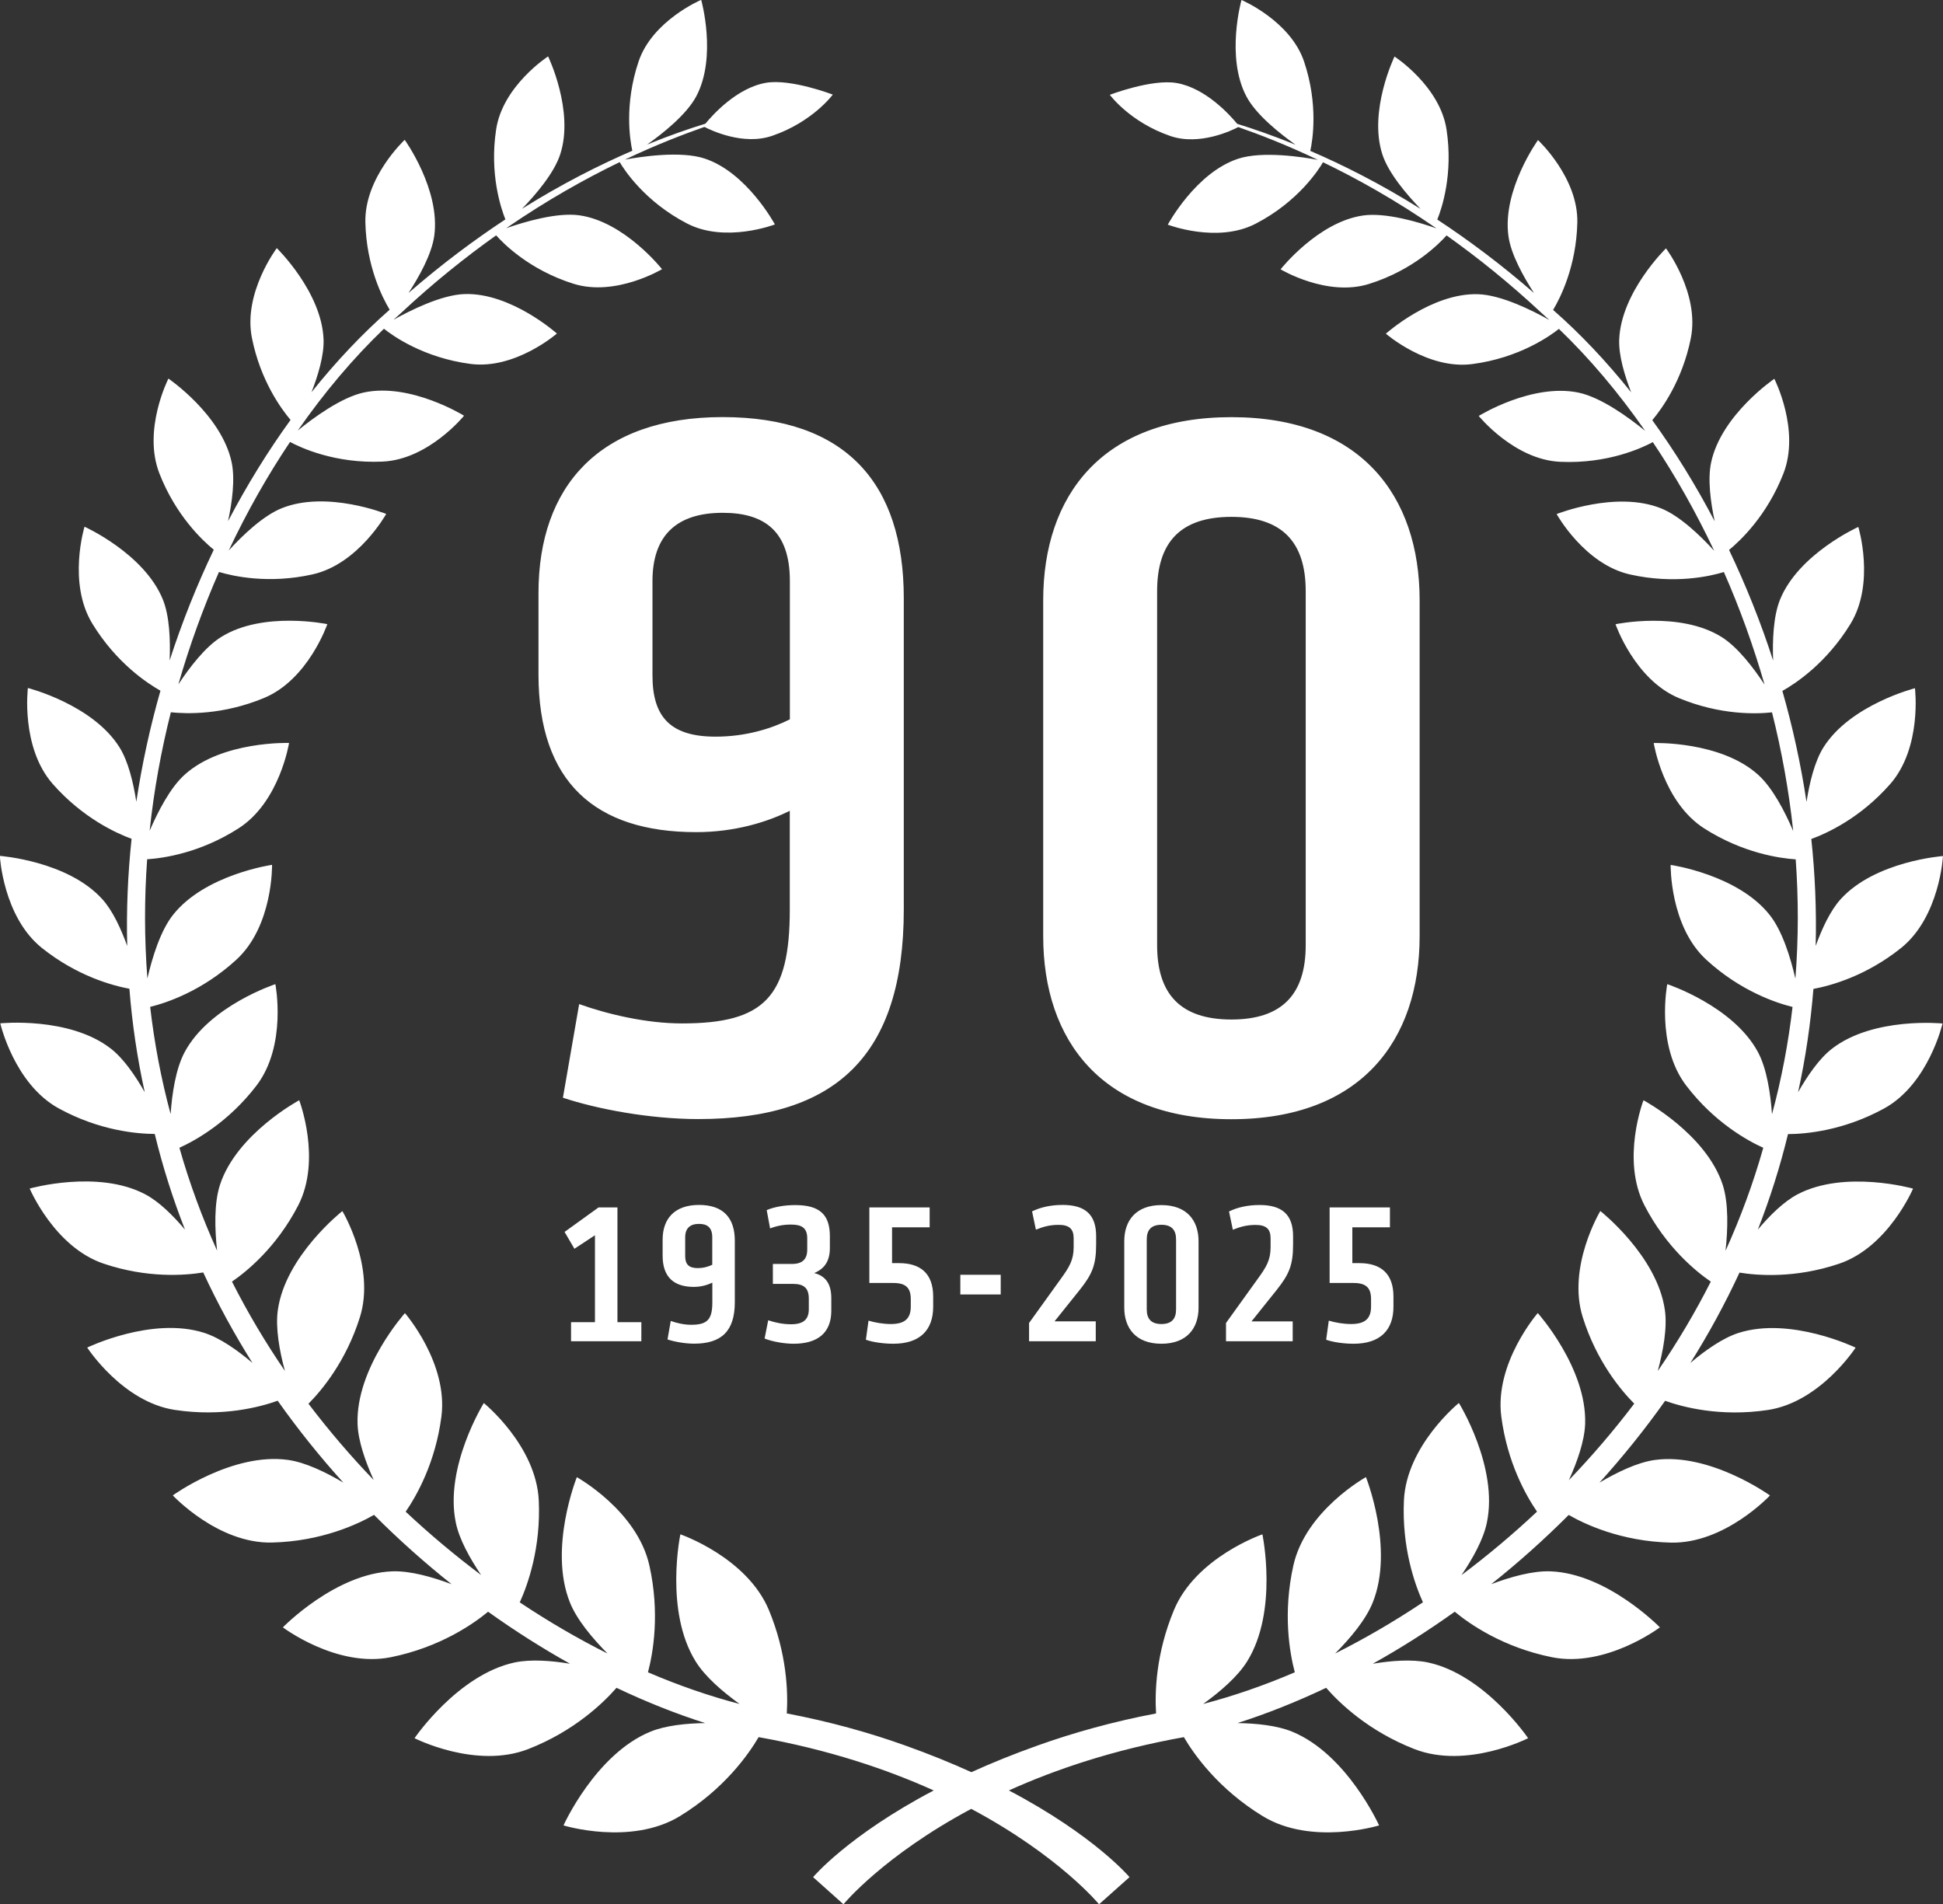 <?xml version="1.0" encoding="UTF-8"?><svg id="Ebene_1" xmlns="http://www.w3.org/2000/svg" viewBox="0 0 258.39 253.26"><rect x="0" y="0" width="258.39" height="253.26" fill="#333333" stroke="none"/><defs><style>.cls-1{fill:#fff;}</style></defs><path class="cls-1" d="M105.04,95.67c-2.44,1.22-5.82,2.3-9.88,2.3-5.95,0-8.39-2.57-8.39-8.12v-12.58c0-6.09,3.25-9.07,9.34-9.07,5.55,0,8.93,2.44,8.93,9.07v18.4ZM120.19,120.97v-41.41c0-15.29-7.71-24.09-24.09-24.09s-24.49,9.2-24.49,23.41v10.82c0,14.34,7.58,20.97,20.97,20.97,5.14,0,9.47-1.35,12.45-2.84v13.13c0,11.64-3.38,15.15-14.34,15.15-4.74,0-9.88-1.22-13.67-2.57l-2.16,12.45c4.47,1.49,11.5,2.84,18,2.84,18.27,0,27.33-8.39,27.33-27.87M79.12,164.3v11.54h-3.18v2.54h9.35v-2.54h-3.18v-15.26h-2.51l-4.52,3.26,1.31,2.24,2.72-1.79ZM94.73,168.2c-.48.24-1.15.45-1.95.45-1.18,0-1.66-.51-1.66-1.6v-2.49c0-1.2.64-1.79,1.84-1.79,1.1,0,1.76.48,1.76,1.79v3.63ZM94.73,170.61v2.59c0,2.3-.67,2.99-2.83,2.99-.93,0-1.95-.24-2.7-.51l-.43,2.46c.88.29,2.27.56,3.55.56,3.61,0,5.4-1.66,5.4-5.51v-8.18c0-3.02-1.52-4.76-4.76-4.76s-4.84,1.82-4.84,4.62v2.14c0,2.83,1.5,4.14,4.14,4.14,1.01,0,1.87-.27,2.46-.56M108.3,169.3c1.44-.61,2.06-1.68,2.06-3.34v-1.55c0-2.83-1.31-4.14-4.6-4.14-1.34,0-2.73.21-3.8.67l.45,2.43c.93-.35,1.82-.51,2.78-.51,1.44,0,2.16.45,2.16,1.84v1.5c0,1.26-.64,1.9-2.03,1.9h-2.54v2.65h2.67c1.5,0,2.11.59,2.11,1.98v1.39c0,1.36-.72,2-2.35,2-1.04,0-2.03-.19-3.05-.53l-.48,2.43c1.15.45,2.7.69,3.87.69,3.21,0,5-1.47,5-4.38v-1.68c0-1.82-.69-2.94-2.27-3.34M124.1,173.79v-1.34c0-3.13-1.74-4.46-4.54-4.46h-.93v-4.76h5v-2.65h-8.02v10.05h3.18c1.63,0,2.33.61,2.33,2.14v.99c0,1.58-.77,2.33-2.65,2.33-1.02,0-2.11-.19-2.97-.45l-.35,2.54c.99.35,2.43.53,3.66.53,3.53,0,5.29-1.82,5.29-4.92M127.71,172.16h5.37v-2.62h-5.37v2.62ZM142.78,164.7v1.15c0,1.71-.54,2.62-1.76,4.3l-4.17,5.8v2.43h8.87v-2.65h-5.48l3.34-4.17c1.68-2.11,2.19-3.34,2.19-6.07v-1.1c0-2.97-1.58-4.14-4.46-4.14-1.58,0-2.97.32-4.06.86l.51,2.43c.99-.4,1.87-.64,3.02-.64,1.42,0,2,.54,2,1.79M163.76,68.74c6.77,0,9.88,3.38,9.88,9.88v47.09c0,6.49-3.11,9.88-9.88,9.88s-9.88-3.38-9.88-9.88v-47.09c0-6.5,3.11-9.88,9.88-9.88M163.76,55.48c-17.19,0-25.03,10.42-25.03,24.36v44.65c0,13.94,7.85,24.36,25.03,24.36s25.03-10.42,25.03-24.36v-44.65c0-13.94-7.85-24.36-25.03-24.36M154.45,162.89c1.34,0,1.95.67,1.95,1.95v9.3c0,1.28-.61,1.95-1.95,1.95s-1.95-.67-1.95-1.95v-9.3c0-1.28.61-1.95,1.95-1.95M154.45,160.27c-3.39,0-4.94,2.06-4.94,4.81v8.82c0,2.75,1.55,4.81,4.94,4.81s4.94-2.06,4.94-4.81v-8.82c0-2.75-1.55-4.81-4.94-4.81M171.91,175.74h-5.48l3.34-4.17c1.68-2.11,2.19-3.34,2.19-6.07v-1.1c0-2.97-1.58-4.14-4.46-4.14-1.58,0-2.97.32-4.06.86l.51,2.43c.99-.4,1.87-.64,3.02-.64,1.42,0,2,.54,2,1.79v1.15c0,1.71-.53,2.62-1.76,4.3l-4.17,5.8v2.43h8.87v-2.65ZM179.84,167.99v-4.76h5v-2.65h-8.02v10.05h3.18c1.63,0,2.33.61,2.33,2.14v.99c0,1.58-.77,2.33-2.65,2.33-1.02,0-2.11-.19-2.97-.45l-.35,2.54c.99.35,2.43.53,3.66.53,3.53,0,5.29-1.82,5.29-4.92v-1.34c0-3.13-1.74-4.46-4.54-4.46h-.93ZM251.34,104.31c4.3-4.88,3.32-12.78,3.32-12.78,0,0-8.59,2.18-12.17,7.87-1.18,1.89-1.86,4.74-2.25,7.25-.76-5.03-1.84-9.97-3.21-14.76,1.75-.98,5.87-3.7,9.06-8.92,3.32-5.43,1.04-12.89,1.04-12.89,0,0-7.93,3.56-10.41,9.66-.9,2.23-1.02,5.47-.92,8.11-1.65-5.11-3.63-10.03-5.86-14.71,1.52-1.25,5.04-4.57,7.22-10.14,2.28-5.81-1.2-12.62-1.2-12.62,0,0-7.04,4.78-8.4,11.1-.49,2.26-.07,5.34.47,7.85-2.52-4.81-5.3-9.31-8.3-13.45,1.31-1.56,4-5.3,5.12-10.87,1.21-6-3.3-11.98-3.3-11.98,0,0-5.98,5.82-6.22,12.14-.08,2.11.72,4.77,1.59,7.01-3.29-4.12-6.77-7.8-10.38-10.96.95-1.58,3.08-5.77,3.22-11.59.15-6-5.23-11-5.23-11,0,0-4.78,6.63-3.93,12.77.33,2.43,2,5.41,3.4,7.57-4.4-3.83-8.73-7.05-12.86-9.77.6-1.48,2.13-6.04,1.23-11.96-.88-5.81-6.92-9.72-6.92-9.72,0,0-3.49,7.21-1.62,13,.81,2.52,3.29,5.4,5.08,7.26-5.38-3.37-10.37-5.87-14.66-7.71.31-1.4,1.09-6.16-.82-11.86-1.83-5.46-8.33-8.21-8.33-8.21,0,0-2.13,7.56.65,12.82,1.29,2.45,4.48,4.97,6.54,6.43-3.06-1.24-5.69-2.14-7.76-2.78-.95-1.15-4.18-4.76-8.07-5.43-3.31-.56-8.87,1.57-8.87,1.57,0,0,2.66,3.63,8.05,5.48,3.88,1.33,8.2-.75,9.03-1.19,2.71.95,6.34,2.33,10.59,4.36-1.99-.37-7.36-1.21-10.6-.15-5.65,1.85-9.36,8.77-9.36,8.77,0,0,6.58,2.53,11.69-.13,5.7-2.95,8.43-7.27,8.95-8.17,4.49,2.16,9.63,5.02,15.1,8.8-2.35-.83-6.75-2.15-9.77-1.72-6.01.86-10.97,7.16-10.97,7.16,0,0,6.17,3.71,11.77,1.94,5.88-1.84,9.33-5.36,10.3-6.45,4.1,2.91,8.36,6.32,12.67,10.35.33.29.67.6,1,.9-2.22-1.25-6.37-3.33-9.46-3.43-6.19-.21-12.28,5.25-12.28,5.25,0,0,5.54,4.82,11.49,4.04,6.29-.82,10.4-3.79,11.52-4.68,4.06,3.9,7.92,8.46,11.47,13.56-2.03-1.65-5.79-4.44-8.85-5.08-6.19-1.3-13.28,3.1-13.28,3.1,0,0,4.71,5.82,10.83,6.1,6.34.29,10.93-1.87,12.32-2.62,2.99,4.46,5.73,9.31,8.16,14.45-1.84-2.01-4.57-4.64-7.06-5.64-5.99-2.4-13.89.76-13.89.76,0,0,3.7,6.69,9.79,8.04,5.86,1.31,10.58.24,12.45-.33,2.1,4.77,3.92,9.79,5.41,14.97-1.49-2.26-3.59-5.01-5.73-6.34-5.59-3.48-14.09-1.69-14.09-1.69,0,0,2.54,7.37,8.42,9.82,5.49,2.28,10.3,2.13,12.39,1.9,1.29,5.13,2.25,10.42,2.82,15.79-1.09-2.56-2.74-5.77-4.69-7.51-5-4.49-13.86-4.2-13.86-4.2,0,0,1.24,7.86,6.72,11.36,5.15,3.29,10.05,3.97,12.16,4.11.38,5.23.38,10.53-.04,15.86-.64-2.77-1.73-6.33-3.4-8.44-4.24-5.4-13.19-6.68-13.19-6.68,0,0-.14,8.12,4.74,12.61,4.57,4.2,9.36,5.76,11.47,6.28-.55,4.76-1.45,9.53-2.73,14.27-.2-2.76-.69-6.06-1.86-8.25-3.3-6.17-12.07-9.05-12.07-9.05,0,0-1.58,8.13,2.53,13.5,3.74,4.89,8.13,7.31,10.24,8.26-1.34,4.74-3.03,9.31-5.02,13.7.31-2.84.42-6.33-.38-8.79-2.23-6.79-10.53-11.23-10.53-11.23,0,0-3.04,7.89.15,14.02,2.88,5.55,6.84,8.76,8.8,10.1-2.1,4.15-4.47,8.12-7.05,11.89.71-2.65,1.29-5.75.94-8.13-1.03-7.21-8.58-13.15-8.58-13.15,0,0-4.45,7.39-2.34,14.12,1.84,5.86,5.06,9.7,6.85,11.5-2.72,3.59-5.63,6.98-8.69,10.17,1.1-2.42,2.08-5.2,2.16-7.49.24-7.43-6.3-14.73-6.3-14.73,0,0-5.78,6.64-4.85,13.77.79,6.08,3.26,10.47,4.75,12.64-3.23,3.04-6.6,5.86-10.04,8.44,1.49-2.2,2.91-4.74,3.37-6.97,1.56-7.42-3.72-15.92-3.72-15.92,0,0-6.98,5.65-7.31,12.98-.28,6.24,1.42,11.08,2.53,13.53-3.85,2.57-7.76,4.84-11.68,6.81,2.01-2.02,4.09-4.49,5.01-6.8,2.88-7.19-.91-16.66-.91-16.66,0,0-8.02,4.44-9.65,11.75-1.42,6.35-.5,11.6.19,14.21-4.11,1.76-8.2,3.17-12.19,4.21,2.26-1.63,4.59-3.63,5.85-5.66,4.17-6.71,2.03-16.9,2.03-16.9,0,0-8.85,3.04-11.77,10.09-2.38,5.73-2.55,10.84-2.37,13.73-5.79,1.1-11.03,2.58-15.74,4.26-3.23,1.15-6.16,2.34-8.82,3.55-2.65-1.2-5.58-2.4-8.81-3.55-4.7-1.68-9.95-3.16-15.74-4.26.18-2.89,0-8-2.37-13.73-2.93-7.05-11.78-10.09-11.78-10.09,0,0-2.14,10.19,2.03,16.9,1.26,2.04,3.59,4.03,5.84,5.66-3.99-1.04-8.07-2.45-12.18-4.21.69-2.61,1.6-7.86.19-14.2-1.63-7.31-9.65-11.75-9.65-11.75,0,0-3.8,9.47-.92,16.66.92,2.3,3,4.77,5,6.79-3.92-1.96-7.83-4.24-11.67-6.8,1.11-2.45,2.81-7.29,2.53-13.53-.33-7.33-7.31-12.98-7.31-12.98,0,0-5.28,8.5-3.72,15.92.46,2.22,1.88,4.76,3.36,6.95-3.44-2.58-6.8-5.39-10.03-8.42,1.49-2.17,3.96-6.56,4.75-12.64.93-7.13-4.85-13.77-4.85-13.77,0,0-6.54,7.3-6.3,14.73.07,2.28,1.06,5.06,2.15,7.47-3.06-3.18-5.96-6.57-8.68-10.15,1.79-1.8,5-5.65,6.84-11.5,2.11-6.72-2.33-14.12-2.33-14.12,0,0-7.56,5.94-8.58,13.15-.34,2.37.22,5.47.94,8.11-2.58-3.77-4.94-7.73-7.04-11.88,1.96-1.34,5.91-4.55,8.79-10.1,3.18-6.13.15-14.02.15-14.02,0,0-8.3,4.44-10.53,11.23-.81,2.46-.7,5.94-.39,8.77-1.98-4.38-3.67-8.95-5.01-13.68,2.11-.96,6.5-3.38,10.24-8.26,4.11-5.37,2.52-13.5,2.52-13.5,0,0-8.77,2.87-12.07,9.05-1.17,2.19-1.67,5.48-1.86,8.23-1.28-4.74-2.17-9.5-2.72-14.26,2.12-.52,6.9-2.08,11.47-6.28,4.89-4.49,4.74-12.61,4.74-12.61,0,0-8.95,1.28-13.19,6.68-1.66,2.11-2.75,5.66-3.39,8.43-.41-5.32-.41-10.62-.03-15.85,2.12-.14,7.02-.82,12.15-4.11,5.48-3.5,6.72-11.36,6.72-11.36,0,0-8.86-.29-13.86,4.2-1.95,1.74-3.58,4.94-4.68,7.48.57-5.37,1.53-10.64,2.82-15.76,2.09.22,6.9.38,12.39-1.9,5.89-2.44,8.42-9.82,8.42-9.82,0,0-8.5-1.78-14.09,1.69-2.14,1.32-4.23,4.06-5.72,6.32,1.49-5.18,3.31-10.18,5.4-14.95,1.88.56,6.6,1.63,12.45.32,6.09-1.36,9.79-8.04,9.79-8.04,0,0-7.9-3.17-13.89-.76-2.49,1-5.21,3.61-7.05,5.62,2.42-5.14,5.17-9.98,8.15-14.43,1.4.75,5.99,2.9,12.31,2.61,6.11-.27,10.83-6.1,10.83-6.1,0,0-7.08-4.4-13.28-3.1-3.04.64-6.8,3.41-8.83,5.07,3.54-5.09,7.4-9.65,11.46-13.54,1.12.9,5.23,3.86,11.51,4.68,5.95.78,11.49-4.04,11.49-4.04,0,0-6.1-5.46-12.29-5.25-3.07.1-7.21,2.17-9.44,3.42.33-.3.66-.6.99-.89,4.3-4.02,8.57-7.43,12.66-10.34.97,1.09,4.42,4.6,10.29,6.44,5.6,1.76,11.77-1.94,11.77-1.94,0,0-4.96-6.3-10.97-7.16-3.01-.43-7.4.89-9.75,1.71,5.47-3.77,10.61-6.62,15.09-8.79.53.91,3.26,5.21,8.95,8.16,5.11,2.66,11.69.13,11.69.13,0,0-3.71-6.92-9.36-8.77-3.23-1.06-8.58-.22-10.59.15,4.25-2.02,7.88-3.4,10.58-4.35.84.43,5.15,2.52,9.02,1.18,5.39-1.85,8.05-5.48,8.05-5.48,0,0-5.56-2.13-8.87-1.57-3.9.67-7.13,4.29-8.07,5.44-2.08.64-4.7,1.53-7.76,2.78,2.06-1.45,5.25-3.98,6.55-6.43,2.78-5.26.65-12.82.65-12.82,0,0-6.5,2.75-8.33,8.21-1.92,5.71-1.14,10.46-.83,11.86-4.29,1.85-9.28,4.35-14.67,7.72,1.8-1.86,4.28-4.74,5.09-7.27,1.87-5.78-1.62-13-1.62-13,0,0-6.04,3.91-6.91,9.72-.9,5.92.64,10.48,1.23,11.96-4.13,2.72-8.47,5.95-12.88,9.78,1.41-2.16,3.08-5.15,3.42-7.59.85-6.14-3.93-12.77-3.93-12.77,0,0-5.38,5-5.23,11,.14,5.83,2.28,10.02,3.23,11.59-3.61,3.17-7.1,6.85-10.39,10.97.87-2.24,1.68-4.91,1.6-7.02-.24-6.32-6.22-12.14-6.22-12.14,0,0-4.52,5.98-3.3,11.98,1.12,5.57,3.82,9.32,5.13,10.87-3,4.14-5.79,8.65-8.31,13.46.54-2.51.96-5.6.47-7.86-1.36-6.31-8.4-11.1-8.4-11.1,0,0-3.47,6.81-1.2,12.62,2.18,5.58,5.71,8.9,7.23,10.14-2.24,4.68-4.21,9.61-5.87,14.73.11-2.64,0-5.9-.91-8.13-2.49-6.1-10.41-9.66-10.41-9.66,0,0-2.28,7.46,1.04,12.89,3.19,5.23,7.32,7.94,9.06,8.92-1.37,4.79-2.45,9.73-3.21,14.77-.39-2.51-1.06-5.37-2.25-7.26-3.58-5.69-12.17-7.87-12.17-7.87,0,0-.98,7.9,3.32,12.78,3.98,4.51,8.43,6.53,10.47,7.28-.5,4.69-.7,9.45-.58,14.25-.82-2.27-1.92-4.69-3.32-6.23-4.6-5.09-13.62-5.75-13.62-5.75,0,0,.42,8.11,5.6,12.25,4.67,3.73,9.37,5,11.63,5.42.36,4.58,1.03,9.17,2.04,13.76-1.24-2.18-2.8-4.47-4.51-5.8-5.53-4.3-14.7-3.36-14.7-3.36,0,0,1.85,8.08,7.79,11.32,5.43,2.97,10.45,3.38,12.75,3.39,1.06,4.37,2.41,8.62,4.02,12.72-1.57-1.86-3.44-3.72-5.28-4.69-6.31-3.34-15.37-.77-15.37-.77,0,0,3.29,7.79,9.84,9.99,5.84,1.97,10.86,1.56,13.24,1.17,1.93,4.18,4.13,8.19,6.54,12.03-1.97-1.67-4.28-3.31-6.39-3.99-6.94-2.24-15.58,1.95-15.58,1.95,0,0,4.69,7.24,11.65,8.29,6.36.97,11.42-.41,13.68-1.22,2.71,3.83,5.63,7.47,8.73,10.89-2.32-1.38-5.05-2.7-7.37-3.02-7.37-1.02-15.31,4.72-15.31,4.72,0,0,6,6.44,13.19,6.27,6.62-.16,11.47-2.47,13.57-3.68,3.3,3.31,6.76,6.39,10.32,9.22-2.57-.96-5.52-1.8-7.89-1.71-7.58.28-14.55,7.45-14.55,7.45,0,0,7.17,5.42,14.36,3.97,6.55-1.32,11-4.45,12.93-6.05,3.58,2.56,7.23,4.87,10.9,6.92-2.52-.42-5.24-.62-7.37-.17-7.57,1.63-13.31,10.07-13.31,10.07,0,0,8.17,4.17,15.14,1.44,6.11-2.39,9.96-6.13,11.72-8.14,3.95,1.88,7.9,3.45,11.79,4.69-2.56.04-5.25.32-7.25,1.13-7.32,2.98-11.59,12.48-11.59,12.48,0,0,8.94,2.75,15.47-1.23,5.93-3.62,9.16-8.26,10.48-10.51,9.27,1.66,16.99,4.25,23.28,7.09-11.39,5.99-16.04,11.53-16.04,11.53l4.04,3.61s5.3-6.45,16.99-12.69c11.69,6.23,17,12.69,17,12.69l4.05-3.61s-4.65-5.54-16.04-11.53c6.28-2.84,14.01-5.43,23.27-7.09,1.32,2.26,4.56,6.89,10.49,10.51,6.52,3.98,15.47,1.23,15.47,1.23,0,0-4.27-9.5-11.59-12.48-2-.81-4.69-1.09-7.24-1.13,3.88-1.24,7.83-2.81,11.79-4.69,1.76,2.02,5.61,5.75,11.72,8.14,6.97,2.73,15.14-1.44,15.14-1.44,0,0-5.74-8.44-13.31-10.07-2.12-.45-4.83-.25-7.35.17,3.67-2.05,7.32-4.36,10.9-6.92,1.93,1.6,6.37,4.73,12.92,6.05,7.19,1.45,14.36-3.97,14.36-3.97,0,0-6.97-7.17-14.55-7.45-2.37-.09-5.31.74-7.88,1.71,3.56-2.83,7.01-5.91,10.31-9.21,2.1,1.21,6.95,3.52,13.57,3.68,7.19.17,13.19-6.27,13.19-6.27,0,0-7.95-5.74-15.32-4.72-2.31.32-5.03,1.64-7.35,3.01,3.09-3.42,6.02-7.05,8.73-10.88,2.26.81,7.31,2.18,13.67,1.22,6.97-1.05,11.66-8.29,11.66-8.29,0,0-8.65-4.18-15.59-1.95-2.1.68-4.42,2.32-6.38,3.98,2.41-3.83,4.6-7.84,6.53-12.01,2.39.39,7.4.79,13.24-1.18,6.54-2.2,9.84-9.99,9.84-9.99,0,0-9.06-2.56-15.38.77-1.83.97-3.7,2.82-5.26,4.68,1.6-4.09,2.95-8.33,4.01-12.7,2.31-.01,7.32-.43,12.75-3.39,5.94-3.24,7.8-11.32,7.8-11.32,0,0-9.18-.93-14.71,3.36-1.7,1.32-3.26,3.61-4.5,5.78,1.01-4.58,1.67-9.17,2.04-13.74,2.26-.42,6.96-1.69,11.63-5.42,5.18-4.14,5.6-12.25,5.6-12.25,0,0-9.02.66-13.62,5.75-1.38,1.53-2.49,3.94-3.31,6.21.12-4.79-.08-9.54-.58-14.23,2.04-.74,6.49-2.76,10.46-7.27"/></svg>